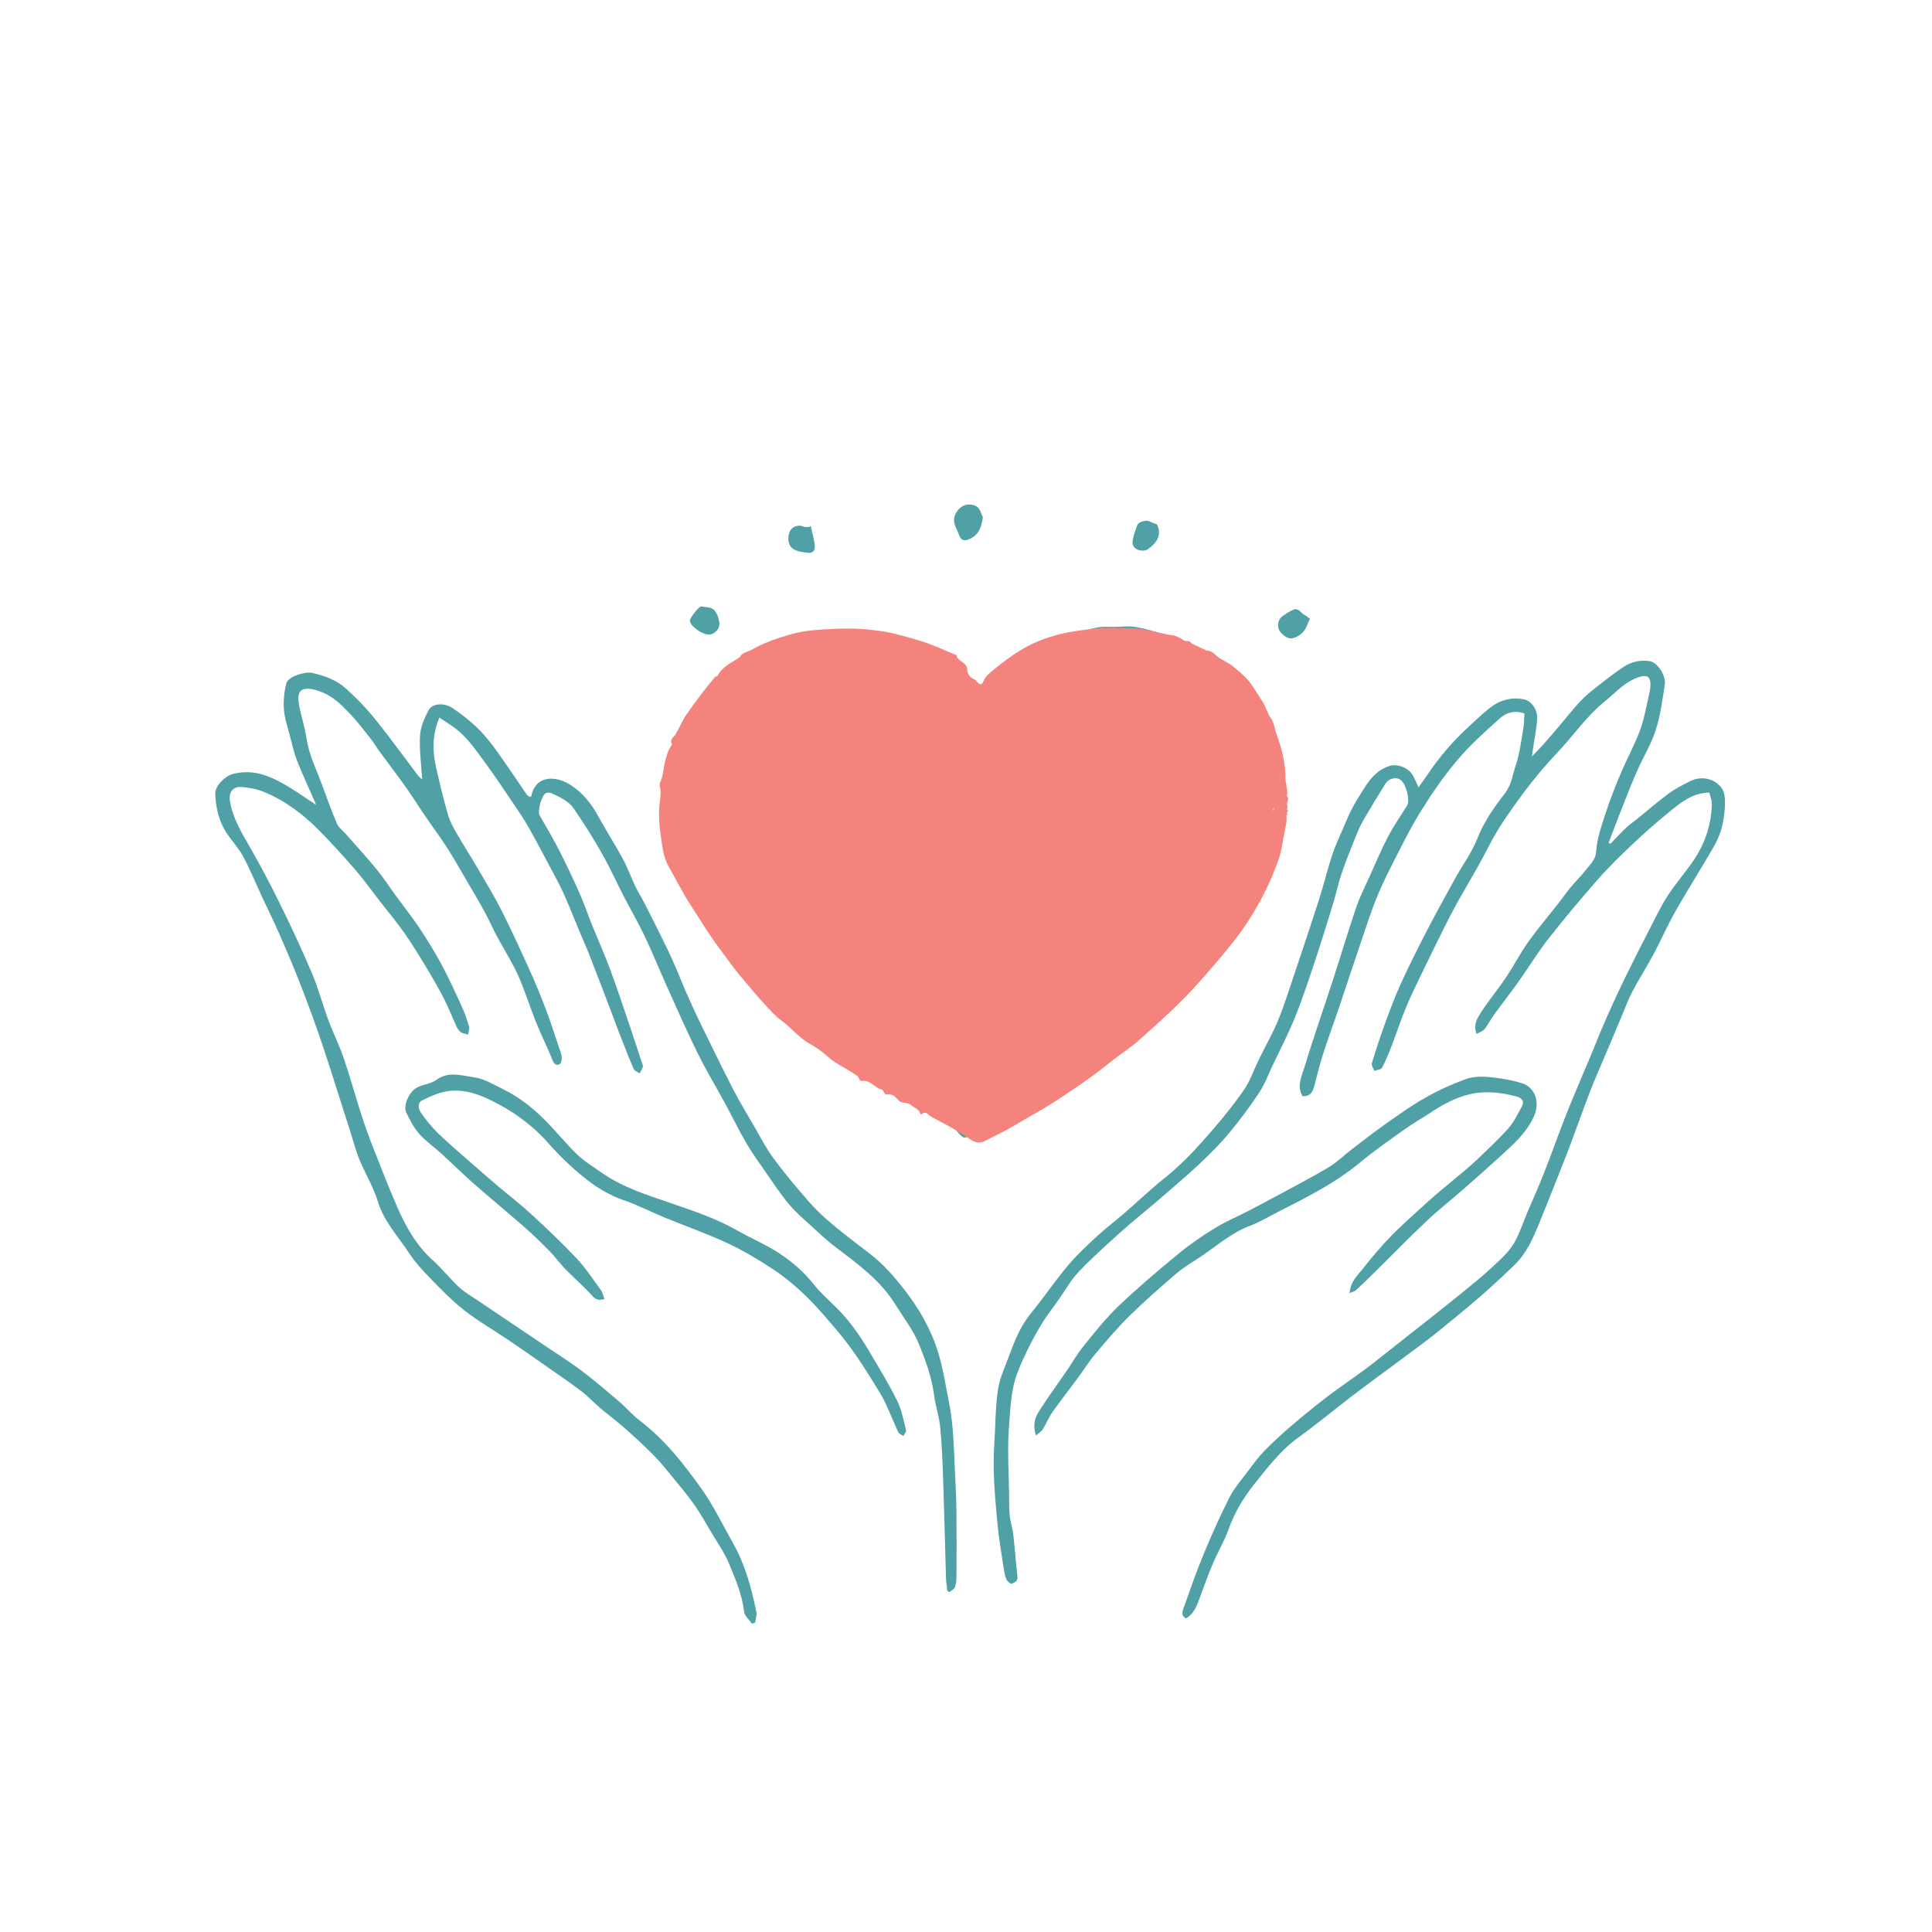 <?xml version="1.0" encoding="UTF-8"?> <svg xmlns="http://www.w3.org/2000/svg" viewBox="0 0 432 432"><defs><style>.cls-1{fill:#4fa1a6;}.cls-1,.cls-2{stroke-width:0px;}.cls-3{isolation:isolate;}.cls-2{fill:#f4827d;mix-blend-mode:multiply;}</style></defs><g class="cls-3"><g id="Layer_1"><path class="cls-1" d="M168.12,363.02c-.6-.87-1.63-1.69-1.73-2.61-.45-3.89-1.97-7.42-3.45-10.93-1-2.36-2.51-4.51-3.83-6.74-1.27-2.14-2.5-4.33-3.93-6.37-1.49-2.12-3.17-4.1-4.81-6.1-1.37-1.67-2.72-3.38-4.24-4.91-2.16-2.17-4.43-4.24-6.73-6.27-1.66-1.47-3.46-2.77-5.14-4.21-1.47-1.25-2.79-2.68-4.32-3.84-2.67-2.02-5.44-3.91-8.19-5.83-2.76-1.93-5.53-3.86-8.32-5.74-3.19-2.16-6.56-4.08-9.58-6.45-2.76-2.16-5.24-4.71-7.69-7.23-1.76-1.81-3.48-3.73-4.86-5.84-2.41-3.66-5.48-6.88-6.81-11.29-.98-3.25-2.82-6.22-4.13-9.38-.81-1.97-1.33-4.06-1.98-6.09-.4-1.24-.79-2.49-1.19-3.73-1.77-5.5-3.47-11.02-5.32-16.49-1.47-4.35-3.07-8.66-4.73-12.94-1.47-3.78-3.07-7.52-4.7-11.24-1.2-2.75-2.55-5.45-3.81-8.17-1.42-3.05-2.69-6.18-4.28-9.14-1-1.87-2.53-3.45-3.7-5.24-1.74-2.66-2.41-5.68-2.52-8.8-.06-1.72,2.24-3.94,3.94-4.38,4.89-1.27,8.95.71,12.9,3.15,1.92,1.19,3.77,2.48,5.74,3.77-1.46-3.33-2.97-6.54-4.26-9.82-.75-1.9-1.19-3.93-1.7-5.92-.49-1.87-1.14-3.74-1.27-5.64-.13-1.93.05-3.97.56-5.84.4-1.46,4.12-2.68,5.82-2.28,2.74.64,5.38,1.56,7.5,3.49,1.7,1.55,3.36,3.18,4.89,4.91,1.71,1.93,3.27,3.98,4.84,6.03,2.12,2.77,4.18,5.59,6.28,8.37.27.36.64.65,1.02,1.03-.2-3.46-.66-6.68-.47-9.87.11-1.93,1-3.92,1.93-5.67.79-1.48,3.43-1.7,5.27-.48,2.01,1.33,3.93,2.84,5.66,4.51,1.58,1.52,2.96,3.29,4.25,5.07,2.32,3.22,4.5,6.54,6.76,9.81.17.24.49.37.73.54.14-.12.27-.17.29-.25,1-4.71,5.45-4.53,8.67-2.51,2.81,1.76,4.79,4.29,6.37,7.2,1.73,3.18,3.71,6.22,5.43,9.4,1.06,1.95,1.8,4.08,2.76,6.09.65,1.36,1.48,2.64,2.16,3.99,1.6,3.15,3.19,6.3,4.74,9.48.89,1.82,1.7,3.68,2.51,5.54.65,1.49,1.22,3.01,1.87,4.49.98,2.21,1.96,4.43,3.02,6.6,2.5,5.14,5.01,10.28,7.61,15.36,1.36,2.64,2.91,5.19,4.41,7.76,1.48,2.54,2.81,5.2,4.54,7.56,2.5,3.4,5.22,6.64,8,9.81,1.62,1.85,3.45,3.54,5.33,5.12,2.73,2.28,5.58,4.41,8.4,6.58,3.05,2.35,5.5,5.22,7.84,8.27,3.08,4,5.54,8.31,7.1,13.04,1.2,3.66,1.78,7.53,2.53,11.32.42,2.11.74,4.25.92,6.39.25,2.89.34,5.8.47,8.7.14,3.12.33,6.24.37,9.37.06,4.98.04,9.96.01,14.95,0,.82-.07,1.68-.35,2.43-.18.46-.82.74-1.26,1.1-.14-.09-.28-.19-.42-.28-.11-.94-.28-1.87-.31-2.81-.22-7.11-.37-14.22-.61-21.33-.14-4.1-.28-8.2-.67-12.28-.24-2.54-1.09-5.01-1.42-7.54-.51-3.91-1.88-7.6-3.33-11.17-1.29-3.18-3.48-6-5.32-8.95-3.34-5.36-8.32-8.99-13.25-12.71-1.88-1.42-3.6-3.04-5.34-4.63-1.78-1.63-3.65-3.21-5.19-5.05-1.9-2.27-3.53-4.77-5.22-7.2-1.47-2.11-2.99-4.2-4.28-6.42-1.71-2.93-3.19-6-4.81-8.99-2.01-3.71-4.2-7.32-6.07-11.1-2.4-4.86-4.58-9.83-6.81-14.78-1.71-3.8-3.27-7.67-5.05-11.43-1.43-3.02-3.13-5.9-4.66-8.87-1.66-3.22-3.15-6.54-4.94-9.69-1.94-3.42-4.05-6.75-6.27-9.99-1.15-1.68-3.07-2.53-4.89-3.38-.36-.17-.89-.24-1.25-.11-1.03.37-2.02,4.08-1.48,5.03,1.51,2.62,3.05,5.23,4.42,7.92,1.6,3.13,3.1,6.32,4.53,9.54.97,2.18,1.72,4.45,2.61,6.66,1.36,3.38,2.86,6.7,4.13,10.12,1.58,4.25,3,8.56,4.46,12.85.92,2.71,1.8,5.43,2.7,8.16.1.31.3.68.22.96-.15.52-.46.98-.7,1.47-.45-.31-1.13-.51-1.32-.93-1.14-2.66-2.19-5.35-3.24-8.05-.78-2.01-1.51-4.03-2.28-6.04-1.44-3.77-2.87-7.54-4.34-11.29-.71-1.82-1.52-3.6-2.27-5.4-1.19-2.84-2.3-5.72-3.57-8.53-.95-2.1-2.08-4.13-3.17-6.17-1.55-2.92-3.09-5.85-4.72-8.73-.91-1.61-1.96-3.16-3-4.69-2.26-3.33-4.47-6.7-6.86-9.92-1.9-2.56-3.7-5.24-6.25-7.23-1.16-.91-2.44-1.67-3.77-2.58-1.61,3.88-1.57,7.46-.76,11.05.81,3.6,1.67,7.19,2.7,10.73.45,1.56,1.3,3.02,2.12,4.44,1.44,2.51,3.02,4.93,4.47,7.43,1.86,3.19,3.79,6.35,5.45,9.65,2.27,4.51,4.37,9.11,6.44,13.71,1.28,2.84,2.44,5.73,3.54,8.64.96,2.54,1.78,5.13,2.65,7.71.28.84.65,1.68.75,2.55.06.53-.13,1.42-.5,1.61-.56.3-1.16.11-1.52-.81-1.14-2.9-2.57-5.7-3.73-8.59-1.4-3.47-2.47-7.07-4.01-10.47-1.36-3.02-3.18-5.83-4.75-8.77-.96-1.8-1.78-3.68-2.75-5.48-1.25-2.29-2.6-4.54-3.92-6.8-1.46-2.49-2.87-5.02-4.43-7.45-1.56-2.42-3.29-4.73-4.91-7.11-1.47-2.15-2.84-4.37-4.35-6.49-1.91-2.69-3.93-5.31-5.88-7.97-.68-.93-1.25-1.94-1.96-2.83-1.48-1.87-2.93-3.8-4.57-5.52-1.89-1.98-3.82-3.98-6.49-4.96-.74-.27-1.5-.54-2.27-.65-2.33-.34-3.18.62-2.72,3.39.44,2.61,1.33,5.15,1.71,7.77.53,3.56,2.15,6.71,3.36,10.02,1.09,3.01,2.19,6.01,3.44,8.96.36.84,1.25,1.46,1.89,2.19,2.33,2.65,4.73,5.26,6.97,7.99,1.53,1.86,2.84,3.91,4.27,5.87,1.77,2.42,3.65,4.76,5.3,7.25,1.78,2.69,3.48,5.44,5.01,8.28,1.61,3,3.02,6.12,4.43,9.22.67,1.46,1.21,3,1.66,4.54.15.53-.14,1.19-.23,1.78-.55-.17-1.19-.21-1.63-.53-.44-.32-.76-.87-1-1.38-.92-1.99-1.71-4.04-2.7-5.99-1.18-2.3-2.46-4.55-3.8-6.77-1.63-2.71-3.28-5.42-5.09-8.02-1.71-2.44-3.64-4.73-5.47-7.08-1.87-2.41-3.64-4.9-5.63-7.2-2.62-3.03-5.33-5.98-8.14-8.83-3.53-3.56-7.54-6.55-12.21-8.46-1.54-.63-3.26-.95-4.92-1.09-2.01-.17-2.96,1.16-2.64,3.15.61,3.8,2.55,6.99,4.43,10.25,2.35,4.09,4.56,8.27,6.64,12.5,2.51,5.12,4.95,10.29,7.18,15.55,1.47,3.46,2.43,7.12,3.74,10.65,1.06,2.85,2.44,5.58,3.42,8.46,1.42,4.16,2.58,8.41,3.93,12.6.81,2.52,1.7,5.02,2.67,7.48,1.73,4.41,3.45,8.83,5.34,13.17,1.95,4.45,4.26,8.66,7.98,11.99,2.09,1.87,3.84,4.12,5.89,6.05,1.2,1.12,2.68,1.94,4.05,2.87,5.05,3.41,10.11,6.8,15.16,10.21,2.76,1.86,5.6,3.64,8.25,5.64,2.87,2.16,5.6,4.51,8.34,6.85,1.58,1.35,2.94,2.99,4.59,4.24,5.58,4.23,9.83,9.67,13.83,15.27,2.69,3.78,4.71,8.03,7.01,12.09,2.74,4.82,4.15,10.1,5.25,15.47.15.73-.17,1.56-.27,2.34l-.74.28Z"></path><path class="cls-1" d="M317.2,176.04c.68-.97,1.47-2.04,2.21-3.14,2.54-3.76,5.49-7.17,8.82-10.24,1.57-1.45,3.1-2.94,4.77-4.27,2.27-1.81,4.87-2.6,7.8-2.01,1.56.32,3.01,2.2,2.91,4.33-.11,2.17-.58,4.31-.89,6.47-.08.52-.16,1.05-.29,1.99,1.01-1.06,1.74-1.78,2.42-2.55,1.23-1.39,2.45-2.8,3.65-4.22,1.56-1.83,3.04-3.73,4.67-5.49,1.07-1.16,2.31-2.18,3.56-3.16,2.06-1.62,4.11-3.26,6.29-4.69,1.69-1.12,3.75-1.53,5.72-1.23,1.83.28,3.72,3.27,3.41,5.26-.53,3.43-.98,6.93-2.04,10.22-1.04,3.22-2.89,6.17-4.25,9.3-1.37,3.15-2.59,6.36-3.86,9.55-.82,2.08-1.6,4.18-2.42,6.33.21.06.41.17.46.13,1.18-1.19,2.3-2.43,3.51-3.58.67-.65,1.48-1.16,2.21-1.76,2.42-1.96,4.78-4.01,7.28-5.86,1.51-1.11,3.22-1.96,4.91-2.8,2.45-1.21,5.5-.52,7,1.72.54.81.67,2.02.66,3.04-.03,3.39-.66,6.7-2.35,9.66-2.82,4.95-5.9,9.75-8.72,14.71-1.76,3.09-3.17,6.38-4.85,9.52-1.52,2.84-3.26,5.55-4.76,8.4-.97,1.83-1.68,3.8-2.49,5.72-.97,2.27-1.92,4.54-2.87,6.82-1.37,3.25-2.81,6.47-4.09,9.76-1.74,4.48-3.3,9.03-5.03,13.51-2.04,5.28-4.14,10.54-6.27,15.78-1.42,3.48-2.9,6.96-5.68,9.63-2.47,2.38-4.98,4.73-7.58,6.98-3.28,2.84-6.64,5.59-10.02,8.31-2.17,1.74-4.43,3.36-6.66,5.03-1.57,1.17-3.16,2.33-4.73,3.5-2.39,1.78-4.8,3.53-7.16,5.34-4.07,3.13-8.03,6.41-12.19,9.42-3.96,2.87-6.86,6.72-9.84,10.44-2.4,3-4.4,6.37-5.73,10.09-.97,2.69-2.46,5.19-3.58,7.83-1.03,2.41-1.89,4.89-2.8,7.35-.67,1.8-1.3,3.61-3.09,4.7-1.41-.74-.68-1.95-.38-2.79,1.36-3.96,2.77-7.91,4.38-11.78,1.76-4.23,3.63-8.44,5.71-12.52,1.06-2.08,2.66-3.89,4.07-5.78,1.16-1.55,2.3-3.14,3.65-4.52,1.91-1.96,3.93-3.82,6.01-5.6,2.62-2.24,5.29-4.43,8.03-6.53,2.71-2.07,5.56-3.97,8.31-6,2.11-1.56,4.14-3.22,6.2-4.84,2.79-2.19,5.59-4.38,8.37-6.59,2.55-2.02,5.11-4.04,7.63-6.1,2.11-1.73,4.24-3.44,6.24-5.29,1.73-1.61,3.58-3.21,4.84-5.16,1.36-2.12,2.11-4.63,3.11-6.98,1.34-3.13,2.73-6.24,3.97-9.41,1.69-4.3,3.21-8.68,4.92-12.97,1.76-4.41,3.66-8.77,5.49-13.15,1.11-2.67,2.16-5.37,3.33-8.02,1.37-3.1,2.79-6.19,4.28-9.24,1.75-3.6,3.56-7.16,5.4-10.71,1.32-2.57,2.56-5.21,4.13-7.63,1.82-2.81,4.08-5.33,5.93-8.11,2.47-3.73,3.83-7.9,3.93-12.4.02-.84-.36-1.69-.55-2.53-3.8.03-6.44,2.26-9.07,4.4-2.75,2.24-5.43,4.59-8,7.03-2.74,2.6-5.47,5.24-7.96,8.08-3.82,4.35-7.54,8.8-11.11,13.36-2.33,2.98-4.29,6.25-6.49,9.34-1.78,2.51-3.69,4.94-5.5,7.43-.76,1.05-1.34,2.24-2.15,3.25-.39.48-1.12.69-1.78,1.07-.79-2.16.21-3.6,1.04-4.88,1.74-2.69,3.81-5.17,5.6-7.84,1.72-2.57,3.14-5.35,4.93-7.87,2.12-2.97,4.5-5.76,6.75-8.64.9-1.15,1.73-2.37,2.67-3.49,1.2-1.44,2.55-2.76,3.69-4.24.9-1.16,1.96-2.04,2.08-3.93.19-2.88,1.21-5.73,2.12-8.52.98-3.02,2.15-5.98,3.39-8.9,1.34-3.18,3.02-6.22,4.23-9.44.92-2.43,1.36-5.05,1.96-7.6.23-1,.47-2.04.42-3.05-.08-1.52-.87-1.9-2.36-1.46-3.25.96-5.36,3.51-7.86,5.52-4.13,3.32-7.07,7.74-10.68,11.53-4.56,4.78-8.47,10.04-12.13,15.49-2.11,3.14-3.71,6.63-5.57,9.94-1.48,2.64-3.04,5.24-4.52,7.89-.94,1.68-1.83,3.39-2.69,5.12-1.66,3.32-3.3,6.64-4.91,9.99-1.34,2.79-2.72,5.56-3.92,8.42-1.17,2.79-2.09,5.68-3.18,8.5-.66,1.71-1.34,3.42-2.19,5.02-.22.42-1.14.47-1.74.7-.2-.58-.69-1.25-.54-1.73.93-3.06,1.93-6.1,3.03-9.1,1.1-2.99,2.21-5.99,3.54-8.88,1.83-3.99,3.81-7.92,5.83-11.82,2.06-3.96,4.22-7.87,6.38-11.78,1.59-2.87,3.61-5.57,4.79-8.6,1.47-3.78,3.75-7,6.15-10.11,1.51-1.95,1.75-4.2,2.46-6.31.88-2.6,1.19-5.4,1.67-8.13.2-1.12.18-2.28.27-3.45-2.11-.79-4.04-.23-5.46,1.04-3.35,3-6.73,6.04-9.62,9.46-3.07,3.64-5.78,7.62-8.29,11.68-2.43,3.94-4.44,8.13-6.55,12.26-1.23,2.41-2.39,4.87-3.38,7.38-1.17,2.98-2.14,6.04-3.18,9.07-.87,2.53-1.72,5.08-2.57,7.62-.9,2.68-1.77,5.36-2.68,8.04-1.06,3.12-2.22,6.21-3.22,9.34-.77,2.43-1.41,4.9-2.04,7.37-.43,1.7-1.07,2.33-2.63,2.31-1.32-2.23-.21-4.41.41-6.45,1.96-6.45,4.2-12.82,6.29-19.24,1.79-5.5,3.44-11.05,5.3-16.53.83-2.43,2.01-4.74,3.07-7.09,1.32-2.92,2.55-5.88,4.04-8.71,1.27-2.41,2.82-4.68,4.29-6.99.57-.9,0-3.86-.96-5.18-.73-1.01-1.66-1.07-2.64-.73-.49.17-.99.6-1.27,1.05-1.63,2.6-3.22,5.22-4.77,7.88-.65,1.12-1.21,2.31-1.69,3.51-1.15,2.85-2.33,5.7-3.31,8.61-.83,2.45-1.36,5-2.12,7.47-1.35,4.41-2.73,8.8-4.19,13.17-1.31,3.92-2.61,7.86-4.17,11.69-1.47,3.61-3.27,7.09-4.95,10.62-.98,2.06-1.78,4.24-3.03,6.13-2.08,3.14-4.34,6.18-6.75,9.07-2.06,2.47-4.36,4.76-6.71,6.96-3.02,2.82-6.18,5.49-9.31,8.19-2.73,2.35-5.56,4.58-8.23,6.99-3.2,2.87-6.41,5.75-9.37,8.86-1.72,1.8-2.95,4.07-4.4,6.12-1.38,1.96-2.88,3.86-4.11,5.92-1.45,2.44-2.76,4.97-3.93,7.55-.91,2.01-1.76,4.1-2.19,6.25-.55,2.73-.69,5.55-.91,8.34-.16,2.03-.22,4.07-.21,6.11.01,2.9.13,5.8.2,8.7.04,1.79-.03,3.59.13,5.37.14,1.46.64,2.89.81,4.36.36,3.11.56,6.25.93,9.36.13,1.11-.67,1.39-1.29,1.65-.24.1-1.06-.61-1.24-1.09-.35-.91-.48-1.92-.63-2.9-.45-3.03-.98-6.06-1.27-9.11-.57-6.02-1.16-12.05-.75-18.11.27-4.09.24-8.23.84-12.27.39-2.62,1.62-5.13,2.55-7.67,1.1-3,2.29-5.97,4.22-8.56.65-.88,1.36-1.71,2.03-2.57,2.36-3.07,4.59-6.24,7.09-9.18,1.95-2.28,4.18-4.33,6.39-6.37,1.95-1.79,4.07-3.39,6.07-5.12,2.98-2.57,5.82-5.31,8.89-7.76,4.03-3.21,7.46-6.97,10.79-10.84,2.48-2.89,4.89-5.85,7.03-8.99,1.37-2.01,2.15-4.41,3.23-6.62,1.44-2.93,3.08-5.78,4.32-8.79,1.41-3.41,2.5-6.95,3.68-10.45,1.86-5.53,3.72-11.07,5.5-16.63.95-2.95,1.69-5.97,2.61-8.93.51-1.63,1.13-3.23,1.83-4.8,1.31-2.94,2.44-6.03,4.15-8.72,1.84-2.88,3.43-6.2,7.15-7.38,1.63-.51,4.05.27,5.12,1.95.55.86.9,1.84,1.39,2.87Z"></path><path class="cls-1" d="M282.5,173.04c-.16,3.09-.22,6.18-.51,9.26-.16,1.7-.61,3.39-1.09,5.03-1.06,3.63-2.06,7.29-3.39,10.83-1.08,2.87-2.57,5.58-3.95,8.33-.89,1.77-1.81,3.54-2.89,5.19-1.28,1.96-2.74,3.8-4.15,5.67-1.07,1.41-2.16,2.81-3.31,4.16-.68.8-1.48,1.51-2.25,2.23-2.9,2.69-5.72,5.47-8.74,8-2.88,2.42-5.92,4.65-8.99,6.83-3.2,2.27-6.47,4.48-9.81,6.54-3.28,2.02-6.69,3.85-10.06,5.72-1.77.98-3.59,1.89-5.41,2.78-.72.35-1.5.69-2.27.74-.41.03-.91-.53-1.28-.9-.48-.48-.78-1.22-1.33-1.55-2.12-1.24-4.33-2.31-6.45-3.55-1.59-.92-3.1-1.97-4.62-3.01-3.92-2.67-7.89-5.26-11.7-8.07-3.15-2.32-6.11-4.91-9.16-7.36-1.65-1.33-3.45-2.52-4.96-3.99-2.46-2.4-4.75-4.97-7.11-7.49-1.36-1.45-2.81-2.83-4.01-4.39-2.45-3.19-4.91-6.38-7.07-9.76-1.9-2.97-3.58-6.14-4.26-9.68-.63-3.26-1.43-6.52-1.64-9.82-.31-4.84-.2-9.75.88-14.5.72-3.2,1.87-6.38,3.34-9.32,1.12-2.24,2.9-4.21,4.62-6.08,1.47-1.6,3.23-2.93,4.92-4.31,1.63-1.34,3.27-2.69,5.04-3.83,1.15-.75,2.55-1.11,3.82-1.69,2.84-1.32,5.89-1.79,8.95-2.19,3.3-.42,6.61-.99,9.91-1.02,2.86-.03,5.83.26,8.56,1.06,2.4.7,4.69,2.09,6.76,3.55,3.93,2.76,7.2,6.2,9.47,10.5.16.31.48.54.72.81.22-.28.45-.55.66-.83,1.3-1.73,2.49-3.55,3.94-5.14.87-.95,2.5-1.32,3.15-2.35,1.36-2.15,3.69-2.83,5.52-4.23,1.87-1.43,3.97-2.55,6.32-3.13,2.23-.55,4.41-1.32,6.66-1.78,1.26-.26,2.62-.1,3.93-.12,1.48-.03,2.98-.23,4.43-.02,1.83.26,3.63.83,5.43,1.31,1.43.38,2.93.66,4.24,1.29,1.44.69,2.75,1.7,4.05,2.65,1.57,1.14,3.22,2.24,4.58,3.61,1.27,1.27,2.24,2.86,3.29,4.34,1.05,1.48,2.22,2.91,3.01,4.52,1.04,2.13,1.89,4.38,2.57,6.65.67,2.24,1.04,4.57,1.5,6.87.11.54.07,1.11.1,1.66.03,0,.05,0,.08,0ZM157.2,186.44c.59,3.37,1.23,6.62,2.46,9.81,1.17,3.03,2.69,5.85,4.65,8.36,3.04,3.9,5.77,8.03,9.61,11.31,3.66,3.12,6.9,6.74,10.43,10.03,2.15,2.01,4.42,3.92,6.78,5.68,3.72,2.76,7.55,5.38,11.37,8.01,1.52,1.04,3.12,1.97,4.7,2.92,1.81,1.08,3.67,2.09,5.46,3.2,1.22.76,2.41,1.58,3.54,2.47,1.27,1,2.42,1.55,3.77.11.42-.45,1.1-.66,1.64-1,2.75-1.72,5.52-3.42,8.25-5.18,2.66-1.72,5.3-3.48,7.92-5.26,2.78-1.9,5.57-3.79,8.29-5.78,1.48-1.08,2.86-2.32,4.23-3.54,1.18-1.05,2.3-2.18,3.43-3.28,1.64-1.6,3.37-3.12,4.89-4.84,1.46-1.66,2.54-3.68,4.07-5.28,3.57-3.75,5.67-8.41,8.05-12.87,1.52-2.85,2.37-6.07,3.47-9.14.62-1.73,1.41-3.46,1.62-5.25.31-2.65,1.28-5.2,1.05-7.96-.23-2.74.14-5.54-.17-8.26-.43-3.85-1.83-7.47-3.8-10.81-.86-1.47-1.9-2.85-2.98-4.16-1.5-1.82-2.88-3.89-4.76-5.22-2.39-1.7-5.13-3.12-7.92-3.99-2.66-.84-5.58-1.09-8.39-1.11-3.56-.02-7.13.43-10.39,2.11-2.9,1.5-5.7,3.07-8.2,5.31-2.48,2.22-4.58,4.66-6.54,7.28-1.07,1.43-2.01,2.96-3.13,4.33-.85,1.05-2.12.75-2.72-.24-1.72-2.82-3.38-5.72-5.45-8.27-1.58-1.95-3.65-3.54-5.65-5.1-2.22-1.73-4.43-3.34-7.5-3.67-2.7-.29-5.33-.46-8.03-.21-5.41.51-10.84.98-15.78,3.39-2.4,1.17-4.58,2.86-6.71,4.51-1.37,1.05-2.47,2.44-3.7,3.67-2.34,2.34-4.22,5-5.51,8.05-1.76,4.17-1.94,8.64-2.32,13.05-.19,2.27-.03,4.56-.03,6.85Z"></path><path class="cls-1" d="M135.11,290.49c-1.3.32-1.9.11-2.62-.69-1.94-2.13-4.13-4.03-6.15-6.1-1.19-1.22-2.17-2.63-3.36-3.85-1.86-1.89-3.76-3.74-5.75-5.49-3.73-3.27-7.56-6.42-11.29-9.69-2.49-2.19-4.85-4.53-7.3-6.77-1.62-1.48-3.47-2.74-4.91-4.38-1.2-1.36-2.06-3.06-2.87-4.71-.79-1.62.62-4.78,2.52-5.71,1.35-.65,3.02-.77,4.19-1.63,2.79-2.04,5.75-.93,8.52-.56,2.19.29,4.27,1.6,6.33,2.6,3.55,1.72,6.63,4.14,9.4,6.91,2.49,2.5,4.69,5.29,7.24,7.73,1.65,1.58,3.66,2.8,5.55,4.12,4.67,3.25,10.07,4.93,15.35,6.74,5.16,1.77,10.29,3.49,15.05,6.21,3,1.72,6.24,3.06,9.13,4.95,2.91,1.9,5.56,4.17,7.77,6.96,1.54,1.95,3.46,3.62,5.23,5.39,2.87,2.86,5.16,6.16,7.21,9.62,2.15,3.63,4.36,7.25,6.24,11.02,1.01,2.03,1.43,4.36,2,6.59.1.37-.37.89-.57,1.35-.39-.27-.98-.45-1.15-.82-1.02-2.19-1.89-4.46-2.93-6.64-.71-1.47-1.59-2.87-2.45-4.26-1.33-2.13-2.65-4.26-4.09-6.32-1.32-1.89-2.7-3.74-4.19-5.5-2.28-2.68-4.55-5.39-7.07-7.83-2.23-2.16-4.66-4.18-7.25-5.9-3.25-2.15-6.63-4.17-10.15-5.82-4.55-2.12-9.31-3.79-13.96-5.7-2.44-1-4.81-2.15-7.24-3.17-1.48-.62-3.05-1.04-4.48-1.74-1.66-.82-3.32-1.73-4.79-2.83-3.47-2.6-6.63-5.51-9.52-8.8-3.05-3.48-6.68-6.35-10.79-8.6-3.24-1.77-6.48-3.33-10.3-3.31-2.64.02-4.95,1.05-7.22,2.16-1.17.57-.9,1.91-.37,2.69,1.12,1.65,2.4,3.24,3.83,4.64,2.32,2.26,4.81,4.35,7.24,6.49,1.98,1.75,3.97,3.48,5.98,5.19,2.54,2.15,5.19,4.18,7.64,6.44,3.48,3.21,6.94,6.47,10.18,9.92,2.05,2.18,3.71,4.74,5.48,7.17.36.5.46,1.2.72,1.92Z"></path><path class="cls-1" d="M301.77,289.12c.21-2.59,1.81-3.95,3-5.47,2.01-2.56,4.12-5.06,6.39-7.38,2.55-2.61,5.32-5,8.01-7.47,1.05-.96,2.13-1.88,3.22-2.8,1.16-.98,2.35-1.93,3.51-2.91,1.41-1.2,2.86-2.36,4.19-3.63,2.45-2.35,4.96-4.66,7.21-7.2,1.26-1.42,2.09-3.22,3.02-4.9.67-1.21-.23-1.91-1.19-2.17-3.47-.93-6.99-1.34-10.56-.5-3.28.77-6.15,2.42-8.93,4.25-1.85,1.22-3.79,2.31-5.59,3.6-3.37,2.41-6.79,4.78-9.97,7.42-5.54,4.59-11.88,7.76-18.23,10.98-2.1,1.07-4.13,2.32-6.32,3.14-3.93,1.47-7.05,4.14-10.4,6.48-1.91,1.33-4,2.45-5.77,3.94-3.68,3.12-7.31,6.32-10.76,9.69-2.73,2.68-5.21,5.62-7.68,8.54-1.4,1.65-2.54,3.53-3.83,5.27-1.92,2.6-3.92,5.14-5.78,7.78-.84,1.19-1.37,2.58-2.14,3.82-.31.49-.89.81-1.52,1.37-.77-2.23-.27-3.91.62-5.32,2.02-3.19,4.26-6.24,6.4-9.36,1.22-1.79,2.29-3.7,3.66-5.37,2.48-3.04,4.92-6.16,7.75-8.86,4.3-4.1,8.85-7.95,13.44-11.73,2.53-2.08,5.26-3.95,8.05-5.67,2.36-1.45,4.93-2.54,7.4-3.81,2.01-1.04,4.01-2.09,5.99-3.17,4.04-2.19,8.12-4.29,12.07-6.63,1.88-1.12,3.47-2.72,5.23-4.06,2.46-1.89,4.91-3.81,7.44-5.59,2.92-2.06,5.84-4.16,8.95-5.92,2.86-1.63,5.9-3.02,8.99-4.15,2.36-.87,4.95-.6,7.43-.25,1.73.24,3.46.59,5.13,1.09,3.15.94,4.22,4.38,2.76,7.54-1.66,3.6-4.5,6.11-7.31,8.68-2.78,2.54-5.6,5.04-8.43,7.52-2.75,2.41-5.64,4.67-8.29,7.18-3.84,3.62-7.52,7.41-11.28,11.12-1.46,1.45-2.94,2.88-4.45,4.28-.31.28-.79.37-1.42.65Z"></path><path class="cls-1" d="M219.77,115.68c-.31,2.24-.93,3.97-3.03,4.87-1.02.43-1.79.39-2.23-.8-.36-1-.98-1.94-1.15-2.96-.3-1.79,1.27-3.82,3.06-3.98.72-.06,1.68.15,2.18.61.59.54.8,1.49,1.17,2.26Z"></path><path class="cls-1" d="M292.89,138.37c-.48.97-.79,2.21-1.55,2.99-.72.75-1.99,1.5-2.9,1.38-.95-.13-2.16-1.15-2.51-2.07-.32-.84-.19-2.26.95-2.98.77-.49,1.52-1.04,2.35-1.37,1.14-.45,1.65.74,2.46,1.17.37.2.69.5,1.21.88Z"></path><path class="cls-1" d="M258.72,117.27c1.15,2.44-.13,4.18-2.08,5.56-.46.33-1.31.36-1.9.2-1.04-.28-1.71-1.09-1.47-2.22.24-1.17.61-2.32,1.06-3.43.32-.8,2.09-1.17,2.82-.76.48.27,1.02.43,1.58.65Z"></path><path class="cls-1" d="M158.55,141.88c-1.57.04-4.24-1.89-4.29-3.11-.03-.59,2.08-3.26,2.54-3.17.96.18,2.16.14,2.79.72.71.64,1.09,1.82,1.25,2.83.23,1.39-1.02,2.71-2.29,2.74Z"></path><path class="cls-1" d="M181.28,117.61c.32,1.46.76,2.9.91,4.38.12,1.18-.43,1.83-1.86,1.59-1.64-.28-3.42-.37-3.95-2.24-.25-.9-.06-2.23.49-2.95.56-.73,1.75-1.12,2.89-.62.32.14.74.05,1.12.07.13-.08.26-.15.4-.23Z"></path><path class="cls-2" d="M287.73,181h0c.41-.55-.21-1.23.22-1.78.02-.42.23-.86-.21-1.2.35-1.52-.44-2.96-.31-4.46-.07-3.22-.88-6.32-1.96-9.28-.5-1.38-.57-2.99-1.63-4.16-.57-1.18-1-2.46-1.73-3.53-1.22-1.76-2.13-3.7-3.74-5.25-.89-.86-1.79-1.64-2.76-2.41-1.23-.98-2.79-1.46-3.88-2.54-.65-.64-1.26-.91-2.08-.94,0,0-.05-.08-.05-.08-1.08-.51-2.15-1.02-3.23-1.53-.31-.75-1.11-.29-1.67-.66-.71-.48-1.66-1.02-2.41-1.11-2.97-.35-5.76-1.49-8.83-1.6-2.16-.08-4.31-.11-6.47-.08-2.13.03-4.21.42-6.3.7-2.69.37-5.35,1.07-7.86,2.02-4.41,1.67-8.14,4.53-11.73,7.55-.26.22-.5.48-.7.76-.58.78-.8,2.69-2.22.67-.05-.07-.16-.12-.25-.15-1.02-.32-1.66-1.43-1.64-2.06.06-1.9-2.22-1.87-2.43-3.39-2.75-1.1-5.44-2.43-8.28-3.25-2.5-.72-5-1.52-7.6-1.96-3.46-.58-6.94-.84-10.39-.7-3.68.15-7.4.26-11.03,1.33-2.98.87-5.87,1.87-8.55,3.4-.89.51-2.11.56-2.62,1.68,0,0,0,0,0,0-1.84,1.2-3.94,2.08-4.98,4.21-.18.06-.44.06-.54.19-2.28,2.68-4.35,5.51-6.38,8.39-1.01,1.44-1.59,3.09-2.54,4.56-.26.41-1.34,1.14-.68,2.08-.28.5-.55,1-.83,1.5-.67,1.69-.99,3.46-1.24,5.25-.13.95-.84,1.98-.66,2.68.33,1.28.11,2.52-.03,3.66-.43,3.54.16,6.96.7,10.41.22,1.41.75,2.89,1.37,3.96,1.63,2.84,3.08,5.79,4.88,8.55,1.17,1.8,2.33,3.67,3.49,5.46,1.79,2.78,3.86,5.43,5.83,8.11.88,1.19,1.84,2.34,2.81,3.48,1.41,1.67,2.81,3.36,4.29,4.97,1.19,1.3,2.46,2.74,3.77,3.69,2.32,1.69,4.09,4.01,6.68,5.41,1.32.72,2.63,1.69,3.81,2.76,1.94,1.76,4.45,2.71,6.54,4.27.48.36.5,1.22.95,1.13,1.94-.35,2.86,1.5,4.43,1.88.65.16.58,1.25,1.24,1.13,1.3-.24,1.93.57,2.65,1.35.75.82,2,.25,2.81,1.05.64.63,1.71.79,1.98,1.85.03.1.29.25.3.24.92-1.01,1.52.13,2.09.44,2.93,1.56,5.9,3.11,8.63,4.98,1.25.86,2.21,1.13,3.49.49,1.05-.52,2.08-1.08,3.14-1.6,2.55-1.24,4.93-2.79,7.4-4.17,3.01-1.67,5.88-3.54,8.72-5.45,2.98-2.01,5.91-4.08,8.72-6.37,2.1-1.71,4.48-3.18,6.5-4.99,4.51-4.03,9.05-8.03,13.09-12.59,2.78-3.13,5.53-6.28,8.11-9.56,3.47-4.42,6.29-9.28,8.52-14.46.79-2.08,1.74-4.1,2.12-6.32.26-1.58.58-3.15.88-4.72.2-.83.31-1.67.19-2.53.32-.2.12-.47.1-.72.32-.21.36-.43,0-.64ZM166.25,148.32s-.08-.05-.12-.08c.04.03.08.05.12.08ZM285.38,180.6h0c-.12.04-.25.1-.37.11.13,0,.25-.07.37-.11ZM284.97,180.72c-.3.48-.45.76-.73,1,.33-.29.47-.61.49-1.01.03-.01.05-.02.08-.03-.01.11.1.06.16.04ZM275.71,153.97c-.1.1-.25.18-.43.25.19-.07.34-.15.43-.25Z"></path></g></g></svg> 